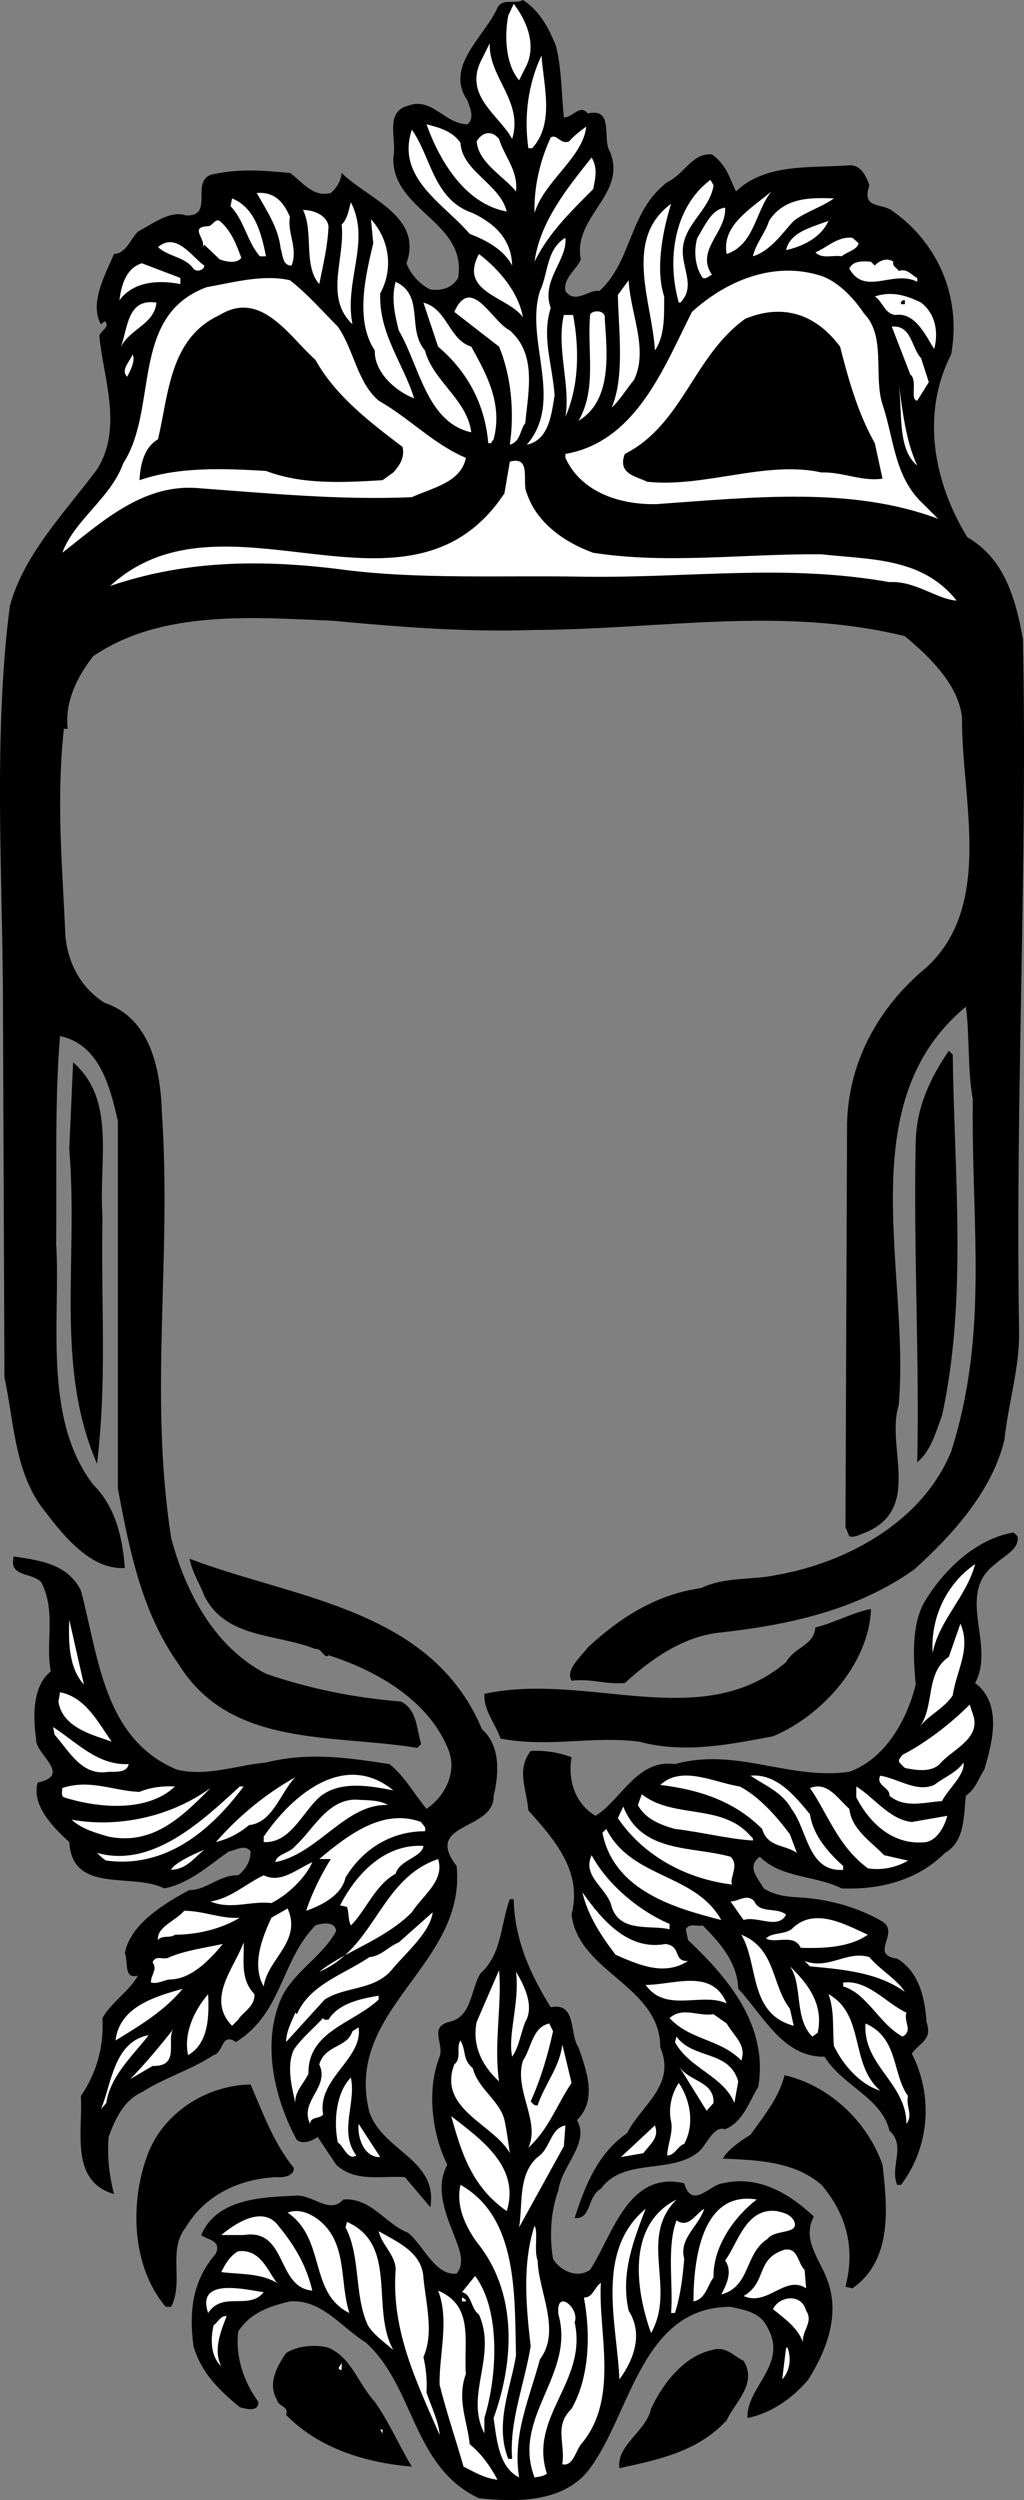 <svg xmlns="http://www.w3.org/2000/svg" width="265.427" height="647.669"><rect width="100%" height="100%" fill="#808080" stroke="none"/><path d="M16.14 226.398c.262 5.254.575 10.559.813 16 .602 7 4 13.602 10.2 17.403 11.8 4 14.402 17 14.8 28.199 2.602 38.8-3.398 72.8 2.402 110.398 3.598 13.602 11 28.2 24.598 35.2 11 3.8 22.602 6.203 35 7.203 4.2 2.199 4 7 5.2 11l-1 1c-22-3.602-48.4 0-61.798-21.602-9.601-13.398-12.8-29.601-15.8-45.601v-95.2c-2-8.597-4.602-19.8-15-22-1.403 16.801-.801 34.602-1 53.801 1.199 19.2-3.602 45.2 9.597 62.399 5.801 5.8 7.602 13.601 8.203 21.601-9.203.602-16.601-9.199-22-16.398-6.601-9.602-6.8-21.801-9.203-33L.754 256.398c-.063-9.582-.317-19.664-.512-30h15.899m249.046 0c-.53 38.926-1.69 77.84-1.035 118.403.203 9.398-2.797 18.597-3.797 28.199-3.203 13.2-13.203 24.398-23.402 33.598-15 10.601-32.598 14.402-51 16.402-9.2 1.2-17.2 6.8-24 13-5.398.398-8.398-1.2-13.8-.602-1.598-2.8 2.202-6 4.202-8.597 8.598-8 18-13.801 29.399-15.403 6.2-3 13.2-2 19.601-3.398 18.2-3.2 37.797-13.8 45.2-32 9.8-30.8 5.199-58.402 5.597-91.2-1.398-7.8-.797-17.202-1.797-24-30.203 25-14.402 68.798-17.402 103.2-3.398 10.8 6.2 26.8-8.598 33-1.402.398-2.601 1.398-4.203 1l-1-2.402.403-102.797c-.2-17 8-31.801 20.597-42.203 7.153-6.582 9.98-15.047 10.828-24.2h14.207m-264.945 0c-.437-23-.59-47.152 2.313-69.398 3.597-13.402 14.398-24.402 22.597-35.402C31.953 110.8 26.754 98 25.754 87c.398-1.402 3-2.402 1.398-3.8l-1 .8c-3-5.402 1-12.602 3.403-18.2 3.199-.202 4.199-3.8 6.199-5.8 3.8-2 8.398-5.602 12.398-4.2 7.602.4 1-9 6.801-10.6 7.402-1.602 13.2-1 20.2-.4 3.202 2.2 5.8 6.4 10.6 5.2 1.602-1.402 2.602-3.2 2.802-5.2 6.597 6.598 21.199 11.2 16.8 23.4 1 2.8 3.598 5.6 6.2 6.8 3 .398 5.597-.402 7.199-3 2.398-14.602-17.2-17.402-16.8-31.2 1-4.6-2.4-11.8 3.8-13.402 6.2-2.398 9.601 4.801 15.398 4.801 2-1.601.602-4.398 0-6.199-6-8.8 4.403-16.402 7.801-24 1.402-2.602 4.602-.8 6.602-2 4.597 3 6.8 7.598 8.597 12 1.403 5.8 1.403 12.2 2 18.398 2.203.2 4.203-3.597 6.203-1 7-1.597 3.598 6.801 5.797 10 4.403 11-9.797 16.801-7.597 27.801-1.2 2.801-4.602 4.801-4 8.2 2.597 3.601 6.199-.598 8.8 0 8.598-7.801 7.598-20.598 17.598-28.2 4.602-2.199 6.402-7.601 11.602-7.199 3.8 2.8 4.398 5.8 6.199 9.598 7.8-7.399 19.2-6 29.8-6.797 2.801.199 4 3 4.801 5.199-2.203 6.398 3.399 4.398 6.2 6.8 12 8.598 17.597 22.598 15 37-8 15.598-4.403 33.4 4.199 47.4 9.8 5.6 12.601 16.398 14.398 26.398.41 20.425.309 40.613.035 60.8H250.98c1.239-13.34-1.746-28.132-1.625-40.597-1-8.602-8.402-15.602-14.8-21-32-7.801-62.602-1.801-96-1.602-18.2.602-35.2-.8-52.403-2.398-19.797-.801-44.199-3-62 9.199-4.199 5.398-7.398 11.8-6.597 18.8h-1c-1.403 13.177-1.035 25.27-.414 37.598H.242"/><path fill="#fff" d="m136.555 16.8-2 4c-3.602-4.202-3.801-11.8-2.801-16.8l1.398-3c3.403 4.398 5.801 10.398 3.403 15.8M132.754 36c-3.2-6-12.399-11-8.2-20l2.4-4.8c-.4 8.8 8.8 15 5.8 24.8m5.199 2.398h-1c-1.2-8.398 0-16.8 3.402-24 .598 8 3.399 17.602-2.402 24M119.355 37c.399 7.398 10.2 10.598 12 17.8-11-2-17.601-13.6-20.8-22.6 3.199.8 6.8 1.8 8.8 4.8m32.598-4.2c-.8 8-11 14.2-13.398 22.4-.2-6.602 1.398-13.602 4.199-19.602 1.601-1 2.601 2 4.8 1 1.598-1.797 2.801-2.598 4.4-3.797"/><path fill="#fff" d="M122.555 55.2c5.8 2.8 10 6.8 10.199 13.6-2.2-4.202-6.8-6.6-11-8.202-6.602-7.797-19.2-14.399-15-27 5 7 5.601 18.203 15.8 21.601m11.2-5.601c-3-3.797-9.8-7.399-10.2-13 1.598-2.598 4-2.797 5.801-.598 1.399 4.598 5 8.2 4.399 13.598m20-.598c-5.602 5.598-11.602 11.398-15.2 18.8 1.4-10.402 8.598-19.202 14.801-27 1.598 2.798 1 5.2.399 8.2m31.199-1c-.8 5.598-6.2 9.2-7.598 14.398-1.8 6 3.598 11.2-1 16h-.402c-3.2-11.199-1.2-24.8 8.2-31.8l.8 1.402m3.402 17.8c-1.402-7.402 6.399-11.8 11.598-16.202-4.2 5.203-4.398 13.8-11.598 16.203M75.152 56.2c-.797 4 2.203 8.198.403 12.6-2.403 0-2.2-2.8-2.801-4.402-.602-5.398-3.602-9.8-6.2-14.398 4.598-.402 7 2.398 8.598 6.2m141-4.802c-3 2.2-7.199 3.403-10.398 5.801-3 3.2-6 7.801-10.602 9.2.801-3.399 3.203-6 4.203-9.2 4-6.199 11-6 16.797-5.8M68.953 66.398h-1.598c-3.402-4-4-9.199-7.601-13l.398-2c6 2.403 7.602 9.2 8.801 15M91.355 84c-7.402-7-1.8-17.2-2.8-25.8 1.597-1.602 1.8-3.802 2.398-5.802 5.2 10.2-1.8 20.2.402 31.602m80.797-7.2c0 5 .203 10.2-2.398 14-.602-12.202-8.399-28.8 4.2-38-2 6.4-4.2 16.598-1.802 24"/><path fill="#fff" d="M187.953 53.8c.402 6.4-7.8 11-3.398 17.4-.801.198-1.403 1.198-2.403.8-2-2.8-2.398-7-1.398-10.402 1.8-2.797 3.601-7.399 7.2-7.797M85.152 58.598c-.199 5.203-1.398 10-2.398 15-4.2-4.797-1.399-13.399-4.2-19.2 2.801 0 6.2 1.403 6.598 4.2M98.555 76c-.403 10.398 6 18.2 8.8 27.2-4.8-1.802-10.402-6.802-10.203-12.4-5.199-7.8-2.398-19.402-.398-27.8l-.602-6.2c4.602 5 6 12.598 2.403 19.2m-36-9.2c-1.2 1.598-4 1-5.602.4l-4-3.802-.398.602c.8-2.2-3.602-5.2 1.398-5.402 1.2 0 2-2.598 3.402-1 2.797 2.601 4 6 5.2 9.203M214.754 57.2c-2 4.398-6.602 6.6-11 7.6 1-4.8 7-6 11-7.6m-72 22.6c-2.399 7.4.398 14.4 1 22.598-.8 4.801-1.399 11.602-7.2 12.801 9.801-11.398-.6-27 3.4-39.8 2.198-4.598 1.6-10.801 6.6-13.801.598 5.8-6.402 11-3.8 18.203M222.555 63c-.403 1.8-3 2.2-4.403 3.398-2.199-.398-5 .801-6.797-1 3.2-1.398 5.797-4.199 9.598-3.8L222.555 63M52.953 68.8c0 1.2-2 1.798-2.8.798-2.4-3.2-6.4-3-9.2-5.598 4.8-4 8.8 2.598 12 4.8m82.602 13.4c-3.801-5.4-16.801-6.4-11.403-16.4 5.203 4 10.203 9.798 11.403 16.4m96-14.4c-.403 1.2 1 1.598 1.398 2.4 2.2-.802 3.402 1.198 4.8 1.8v1c-6.198-3.2-13.6 3.8-17.6-3.402.8-2 3.402-2 5.6-1.797l1 1c1-1.203 3.2-2.203 4.802-1M46.754 73.598c-5-1-12-1-15.8 4.203.401-3.203 1.401-8.203 5.8-9.602l10 3.801v1.598M223.953 81.2c5.8 6 2.402 16 4.8 23.6 3 8.798 3 18.798 10.602 25.798l3.797 3.8c-22.398-8.398-47.597-5.597-73-3.8-9 .203-19.398-2.797-23.597-12v-1c18.398-3.2 25.597-22.598 32.8-36.797 8.797-8 20.797-13 32.598-9.602 4.8 1.2 9.2 5.801 12 10"/><path fill="#fff" d="M87.555 84.598c4.199 6 5 14.402 10.597 19.203 7.801 4.398 14.403 11.398 22.602 14.797-1.2 6.402-8.8 7.8-14 10.203-18.8.797-37-1-56.2-2.403-14-.8-24.6 9.2-34.402 16.801C19.355 134.598 28.754 129 31.953 120c9.2-14.2 1.602-38.2 21.602-45.602 6.8-1.199 14.597-3.398 21.597-1.8 4.403 3.402 8.602 8.203 12.403 12m76.8 13.8c-2 2.403-3.8 5.403-5.8 7.2 3.398-8 1.8-19.797 1.597-29.2l2.801-3.8c.402 8.601 5.2 17.8 1.402 25.8M110.152 90.8c2 7.798 11 12.798 12 21.2-11.597-2.602-13.398-17.2-18.797-26.402-1-4-2-8.399-.8-12.598 7.597 3.598 2.8 12.2 7.597 17.8m128.602-12.402c3.601 2.801 4.601 7.403 3.398 12-2-3-4.797-9.597-10-8.8-2.797-.2-3.398-3.598-5.398-4.797 4.2-1.403 8-.403 12 1.597m-106.602 7.2c7 6.203 4.801 15.601 4 24-1.398 1.8-1.199 4.8-4 5.601 1.203-8.199.403-17.8-2.797-25.398l-11.601-9c4.398-9.801 9.8 2.597 14.398 4.797"/><path d="M234.555 78.8h-1c-.2-.6.398-1.202 1-1v1"/><path fill="#fff" d="M40.555 78.398C39.953 84 33.953 85 31.355 89.801c1.797-4.801 1.598-12.602 9.2-11.403M122.152 89.8c4 7.2 8.203 14.798 5.801 24-.2.4-.598.598-.598 1h-.8c-.801-9.8-5.2-18.402-13-25l-3.801-11.402c6.2 1.602 6.601 9.602 12.398 11.403"/><path d="M81.754 93.2c5.2 9.398 14.2 16.198 22.601 22.6.598 2.798-.8 4.798-2.402 6.598l-2.8 2c-10.2.602-20.798 1.2-30.2-2.398-10.398-.602-22.398-1.2-32.8 2.398.202-3.597 1-8.398 4.8-10.597 2.8-11.801 3-26.203 16-32.203 10.8-6.598 18 5.601 24.8 11.601"/><path fill="#fff" d="M156.754 82.598c.601 8.8 2 21.203-6.8 26.402 4.8-8.2 2.198-18.2 3-27.402.401-1.399 4.198-1.399 3.8 1"/><path d="M217.754 89.8c2.2 8.598 4.601 17.2 9 25l2 9.2c-5.399.8-10.399-1.8-15.8-1.602-14.4-3.199-30.4 4-45.2 2.403-2.8-1.403-7.8-2-5.8-7.203 15-7.598 17.8-25.399 31.198-35 9.602-4 18.203-1.399 24.602 7.203"/><path fill="#fff" d="M148.555 81.598c1.597 8.601 1.597 18.203-2 26.402 1.398-8.2-2.403-17.8-.403-26.402h2.403M238.754 92.8l2 6.2-3 4.8c-2-.202.2-5.202-1.8-6.8l-4.802-12.402c5.203-.399 5 5.402 7.602 8.203M32.953 97.598c-1.8-1.797.8-4 1.402-5.797.797 1.398-.402 4-1.402 5.797m204.801 23c-5.2-4.2-3.8-13.797-4.8-21.2 1 7 1.8 14.801 4.8 21.2M136.555 127.8c2.597 7.798 10 12.798 17.199 15.4 19.2 3 39.398.198 59.2.398 12.6 1.402 26.198.8 35 12-5.2-.399-10.802-5.2-17.4-4.797-27-4.801-51.8-1-79.6-1.403-20.4-.398-43.2.801-63.4-2-21.199-2.597-40.199-2-59 4.403 29.801-27.403 77.4 13.398 102.2-24l1.398-8.203c5.801-1.598 3 5.402 4.403 8.203"/><path d="M246.953 273.2c.402 31.198 3.8 63.6-2.8 93.6-1.598 4.2-2.798 9-6.4 12 .602-26.202-1-55.6-.398-83 .2-9 3.797-16.6 8.598-23.6l1 1M26.555 315c-.403 24.398 1.199 42-1.403 64.2-11-25.4-4.797-52.602-7.199-81.602l1-22.399c11.2 9.801 6.602 25.2 7.602 39.801m237.199 83c.601 3.398-3.8 5.2-5.8 7.2-10.4 7.8.198 20.8-5.2 30.8 7.2 5.398 4.398 15.598 2.398 22.398-1.597 2.403-2.199 5-4.797 6.801-.601 5.399-.203 11.801-5.402 14.801-7.2 7.2-17 9.598-26.8 9.2-6.798-3.4-15.598-2.602-21.2-8.2-3.598 2.598-.398 5.598 1 8.2 3.2 2 6.402 2.198 10.2 2.398 7.402.601 14.402 2.601 20.6 6.203 4.602 3-3.6 8.597 3.802 9.597 5.597 3.403 7.199 10 7.597 16.403 1.602 4.597-1.597 5.199-3.797 8.199 5.598 11 4.598 24.2-2.8 34h-1c-2-4.602 2.398-10.2-2-14-2-8.602-12.403-11.8-16.801-19.2-10.8.2-15.8-10.6-22.399-17.6-.203-6.802-4.8-12-9.203-16.4-1.398.4-3.398-.8-4.398 1l.601 2.798c10.598 10 20.797 22.203 18.2 38-2.403 3.8-3.801 9-8.602 11-3-1-4.598 3.8-6.8 5.8-7.2 6-19.4 1.403-25.4 9.602-3.6 2-2.398 8-6.8 7.598 2.602-8.2 6-16.797 13.602-22 3.597-7.2 12.8-12.399 8.597-22.2 0-16-21.199-19.398-23-34.398 2.801-11-4-19-11.199-27-.398-5.402-3.2-10.402.602-15.402 3.8-.2 7.199.402 10.597 1.601-1 5.801.801 12 6.203 15.2 6.598-4 10.797-14.801 20.598-13.399 16-4.402 29.402 4.2 45.2 2 9.402-3.402 15-13.602 17.202-22.602-.601-6.597-1.203-15.597 2.399-21.597 4.8-8 13.2-16.203 23-17.801l1 1M20.953 412c4.602 17 5.8 38.398 24.8 46.398 7.602 2 16-1.199 23.2-1.8 11.2-2.797 21.402-1.2 32 .402 4 3.2 6.402 7.8 9.602 11.598 5-3.399 7.8-9.598 5.8-15-5-13-18.601-20.797-31.203-24.797-1 1.199-1.797-2-3.398-1.602-9.8-4-23.2-2.601-28.8-13.8-1.2-3.2-3.2-6.2-3.802-9.598 27.203 10.398 62.602 12.797 75.801 44.199 4.8 4.2 4.402 11.598 3 17.2.2 9.198-18.398 6.8-9.598 18.198 2.598 25.801-29.402 37-22.601 63.801 3.601 10.2 17.8 12.2 15.8 24.602l-6.6-7.801c-6.2-.402-12.802 1.398-17.802-3.2l-4.797-7.202c-1.601 1-3.601 2-5.402.8-5.598-10.199-9.2-24.597-4.2-36.398 3-7 11-11.2 14.4-17.8-.4-2.602-3.798-2-5.4-1.4-9 9.2-8.6 22.798-20.6 30.2-3.798-2.602-3.2 2.8-5.798 3.398-5.8 3.801-12.601 5.801-18.601 9.602-4.8 2.2-7 7.2-8.602 11.598-.398 5.203.203 10.203 1.403 14.8-11.602-3.398-8-16.597-8.602-25.398 4-5.8 6-12.602 5.602-20.2 2.199-4 7-7 9.199-11-3.8 1-2.399-3.402-3.399-5.8 1.399-7.602 10.399-13 16.797-16.402 4.203.203 7.801-4 12.602-3.797 2-1.602 3.2-3.602 3.2-6.203-1.599-2-3.802-.2-5.599 0-5.402 3.8-10.402 8.402-16.8 9.601-8.2-4.199-23.801 1.602-24.602-12-4.398-4-9.8-9.601-8.2-15.398 9.2-2-.8-7.403-.398-11.403-.8-5.597-1-13.597 3.797-17.398-1.398-8 1.403-15.402-2.398-23-2.2-2.8-8.602-1.2-7.2-6.8 6 1 13.801 1.6 17.4 8.8"/><path fill="#fff" d="M241.754 428.2c-.602-8.802 3.398-17.802 11-23-2.2 8.398-9.399 14.6-11 23"/><path d="M200.355 449.8c-10.8 2-22.8 4.598-34.601 1.4-12.602-1.602-23 1.6-36-.802-1.399-4-4.399-7.199-4.2-11.597 26.801-5.801 56.2 10.398 78.2-8.203 2.2-4 7.2-4.2 7.601-9 5-1.2 9.399-3.797 14.399-4.797-.399 13.797-12.399 27.597-25.399 33"/><path fill="#fff" d="M21.754 436.398c-4-4.398-4-11.199-3.8-16.8l3.8 16.8m225.199 2.802c-2.2 3.398-6.398 5.198-8.598 8.198 4-5.398 1.399-14 7.598-18.199l3-8.601c2.8 6.601-1 12-2 18.601m-218 12.001c-4.2-1.602-12.8-3.4-13.8-10.4l.402-2.402c6.597 1.2 10 8 13.398 12.801M252.152 444c2.403 6.398-5.398 9.2-8.597 13-2.2 2.2-6.2 1.598-9 1-1.602-1.602-2.2-1.602-.602-3.402 6.2-3.2 12.602-8.2 17.402-13l.797 2.402M33.355 457c-.402 2.2-3.203 2-5.203 2-7 1.2-10.199-5.402-14-9.602l-.398-2c6.2 4 11.601 10 19.601 9.602"/><path fill="#fff" d="M244.152 466.598c-4.199.203-9.597 2-13.597-1.399.199-2.199-3.602-2.601-2.403-5.199 4.801.8 9.403 4.398 14 2.398 2.602-2 5.801-3.199 7.602-5.8.398 3.203-3.8 6.601-5.602 10M101.953 463.8c-5.398-1-13.8-2.8-19.2 1.798-4.398 4-7.6 12-14.398 11.601v-1.398c7.2-10.602 20.797-22.403 33.598-12M204.754 475.2l1.8 4.8c-3.199-2.2-7.6-1.402-9-6.2-7.402-7.402-16.6-10.202-26.402-11.402 5.602-5.199 14-.597 20.602.403 5 2.597 9.601 7.797 13 12.398m5.199-5.199c.8 5.398 4.602 9.8 8.602 13.398v1c-9.2.602-9.2-10.398-13.403-15.8-2.398-4.399-7.199-6.2-10.597-8.598 6.8-.602 11.597 5.398 15.398 10m-145.398 2.8c-2.602 2.2-5.403 3.598-8.602 4.4 6.2-7 12.8-12.4 20.602-16.802-3.801 3.801-5.801 11.801-12 12.403M36.152 464.2c2.801-1.2 6.403-1.602 9.203-1.4-7.203 6.798-20 5.598-28.8 2.798-.801-.399-.403-1.598-.403-2.399 7.203-2.398 13.403.801 20 1m27-1.399C54.355 474.599 42.754 484 27.555 482c-.801-.402-1.602-1.2-2.403-2 14.203 4 27-8 37-17.2h1"/><path fill="#fff" d="m236.355 472 9.2-1.602c-.602 2.2-2.2 6-5.403 6.801-8.398 1-14.597-4.601-18.199-11.601V462.8c4.602 2.797 8.602 8.597 14.402 9.199m-181.8-8.799c-7.801 8-15.2 14.8-26.403 12.6-3.398-1-7-2-9.597-4.402 12.199 2.2 25.8-.8 36-8.199m165.597 5.399c.602 5.402 5.801 8.601 9 12l6.203 1.402c-3 1.8-7 2.598-10.402 2-7.8-5.8-10.2-13.8-15-20.8 4.602-1.802 7.2 2.8 10.2 5.398m-26.001 6.602c.403.6 1.203.8 1 1.6-6.398-.402-13.398-2.202-20.199-3-3.598-1-7.8-2.6-9.598-6.202l1-2.797c8 6.398 20.399 2.398 27.797 10.398m-93.597-7.601c-11-.399-18 12.601-29.2 14.8.399-2.199 3.598-2.199 5.2-4.199 4.597-4.199 8.199-11.8 15.398-12 3 .2 6.2 0 8.602 1.399"/><path fill="#fff" d="M189.355 481c2.399 2.2-.402 5.598.399 7.2-11.602-1.4-22.8-7.2-29.602-17.2l1.403-3c4.8 12.2 17.8 10.2 27.8 13m-79.203-6.602c-8.597 0-16 4.403-20.597 12-1 4.602-6.2 7.2-10.2 8.602 1.598-4.8 3.797-9.2 6.399-13.402h-3c7.601-6.399 16.601-13.2 26.398-9.598.403.8 1.403 1.2 1 2.398m76.801 23c-11.598-3-27.8-7.398-30.8-22.597l1-1c6.6 13 23 11.398 29.8 23.597"/><path fill="#fff" d="M109.754 478.2c-.399 3-6.2 3.6-7.2 7.198-5.402 3-7.6 9.403-11.6 13.403-.802-1.602-.4-2.801-1-4.801l-1.802-.402c4.203-8.2 11.602-16 21.602-15.399M52.953 479.2c-3 2.398-4.598 5-8.598 5.198.598-1.597 5.598-4 8.598-5.199m120.602 19.199v1.403c-4.801-1.203-12.801 1-15-5.801-1-4.8-7.801-7.8-5.2-13.402 4.2 7.8 12.598 14.601 20.2 17.8m-60-16.8c1.8 5.601-4 9.402-6.801 13.8-7.2 7.2-17.2 10-24 15.403 14.601-6.203 15.601-24 30.8-29.203M70.355 493c-5.601-.602-10.402 1.8-15.8-.402 5.199-.797 9.199-4.598 13.8-6.797 4.399 2.199 8.598-1.602 12.598-3.403-1.598 3.801-6.2 8.403-10.598 10.602"/><path fill="#fff" d="M172.555 503.598c4.199.601 1.8 4.601 5.8 4.402-6.203 4-12.8 1-18.8-1.602-3.801-5-7.2-10.199-8.602-16.199 5.2 7.399 12 15.2 21.602 13.399M203.754 496c-2 4-7.602.2-11 1.398-1.2-1.597-2.2-3.199-3.399-4.8 2 0 4.399-2.2 6.2 0 1.398 3.203 5.8 1.402 8.199 3.402"/><path d="M133.152 492c.203 10.598 4.403 19.598 9.602 28 6.8-1.402 4.8 7 7.2 10.398 2 5.801 5 13.602-.4 18.801 3.4 6-4 11.801-4.8 18.2-2 5.402-2.399 11.8-1.399 17.8 1.797 3 6.2 5.2 9.598 2.801 5.8-8.8 9.8-25.8 24.402-22.402 2 7 6.797.203 10 0 9.399-2.2 17.399 2.8 23.598 8.601-3.2 6 1.602 11.2 3.402 16.2 3.598 9.199-.203 18.601-4.8 26-4.2 5-9.801 8.8-15.801 10-.399-8 10.601-13.801 5.2-23.399-1.802-4-6-4.602-9.599-5.402-23 0-25.8 27.402-36.402 41.8-6.598 9-19 8.801-28.8 7.801-17.4-8.199-16.598-29-29.4-40.398-6.398-4-11.398-11.203-19.6-10.602-5.2 1.2-10.4 3-13.4 7.801-.8 6.398 1.4 13 5.2 18.2.2 2.8-3.398 1.8-4.8 1.398-5.598-4.598-10-9-12-15.797-1.2-9.403-.2-17 5.8-24 1.602-3.602-2.598-3.602-3.8-4.801 4-9.402 15.6-9.8 24.402-10.2 4.398-.402 9 5 12.398 1 7.2-.6 11 6.4 16.8 8.598 4 3.2 7 11.2 12.602 10.602 2-2.402 1-5.602 0-8.2-2.203-6-6-13.402-2.402-20-4-8-5.398-19.402-2-28 1.2-3.402-2.8-7.6 2.402-9 6-1.202 5.598-8.402 8.2-12.6 5.597-5 5.199-12.802 7.597-19.2h1"/><path fill="#fff" d="M68.355 514.598c-3.203-5.598-.402-12.598 2-17.797l4.2-2.403c3.8 8.602-5.2 13-6.2 20.2M62.152 496.8c-5 3-11.199 4.4-16.797 4.4-1.203 1-3.402 0-4.402 1.398-.398-3.399 4.602-5 6.8-7.598 5 0 9.802 2.2 14.4 1.8m39.8 13c-4.598 6-12.2 4.598-17.8 8.2l-10 11c0-2.8 1.6-5.602 2.402-7.602l.398.403C80.355 514 89.355 511.398 95.753 507c3-.2 5-2.8 7.602-3.8l8.797-7.802c-.597 5-6.597 10.2-10.199 14.403m123-8.601c-4.598 3.198-11 3.6-17.398 3.398-1.801-3.797-6.403-1-9-2.399 1.398-1.601 4.597-1 6.597-2.398 5.801-6 14-1.203 19.801 1.398m-20.199 19.199 1 4.403c-11.8-3.203-9-15.801-13.602-23.602 9 3.602 7.801 13 12.602 19.2m-138.801-3.801c.2 3.203-3.2 4.8-4.2 6.601l-1.6 1.602c-6.798-7 .6-15 3-21.602.202 4.602-1 9.399 2.8 13.399m-8.199-13c-3.602 4.402-8.399 9.203-13.8 9.203-1.599.199-3 1.199-4.802.797-.199-1.797 1.801-3.399.403-5.2.8-2.199 3-.398 4.398-1.398 4.402-1.8 9.2-2.402 13.8-3.402M234.555 516c-7-5-15.801-5.8-24.602-6.602L208.555 508c6.199 2.398 11-2.8 16.8-1 2.598 3.2 7 5.598 9.2 9m-22.602 10.598-1.398 1c-4.801-4.797-2.403-13.399-5.801-18.2 4.601 4.403 8.8 9.801 7.2 17.2M129.355 539.2c-4.601-4.2-7-9.602-5.8-15.4l5.8-13.402c.797 8.801-1.402 19.2 0 28.801m6.797-15.399c-1.199 3-1.597 6.4-3.398 9-1.2-5.8 2-14 1-22 2.2 3.598 4.8 9 2.398 13m52.203-4.8c-6.402-3-15.8 2.598-21-4.8 7.399 0 17.2-4.4 21 4.8m46.598 2.398c-.8 2.403 1.8 4.602-1 6.2-6-3.2-9.2-11.2-15.398-13v-1c6.398-.797 11.199 5.402 16.398 7.8M47.355 515.2c-4.8 5.8-11.203 9.6-17.402 13.398 1-8.797 10.402-11.399 17.402-13.399m1.399 17.199c-1.2-5.398 1.398-11.398 5.2-15.8.198 5 .401 12.601-5.2 15.8m179.398 9.2c-5.199-1.598-9.597-6.598-12-11.598-.398-4.602.203-9-1.398-13.402 9.601 5.402 5.398 18 13.398 25"/><path fill="#fff" d="M98.152 518c-6.597 6.2-18.398 8.2-18.199 19.2-1.2 2.6-3.598 4.6-3.398 7.6-.801-3.8-2.403-9.402-.403-13.8 2-3 5.403-5.8 7.602-8.2.2.598 1 .4 1.398.4 2.602-4.2 8.203-5.4 13-6.2v1m90.203 6.2c2 3.398 5.2 5.6 3.797 9.6-5.398-5.6-13.199-5.202-18.597-11 3.398-3 7.199-.402 11.398-1l3.402 2.4m-45 2c-1.402 6.398-3.203 12.398-5.8 18.198.597.602 1 1.2 1.8 1 1.797-5.398 5.797-10 6.399-15.8l2.398 10c-3.797 5.601-5.797 11.8-11.199 16.8 3.2-6.8-3.8-15-1.398-22.597 2.199-3.203 2.398-8.602 6.8-9.602l1 2m92 16.801c-.601 2.8 1.399 4.8-.402 7.2 0-10.602-11.398-15.2-10.598-26 8.598 3.8 6.797 12.8 11 18.8"/><path fill="#fff" d="M83.754 547.8c-1 1.2-3.2.4-3.399 2.4-2.8-6 5.2-9.4 2.399-15.4 1.601-5.202 7.2-4.202 8.601-8.6l1.598-1c1.2 8.198-10.8 13.198-9.2 22.6m-44.198-12.6-5.801 3.398c3.2-3.2 7.8-8.598 11.2-13-2 2.8 2 9.8-5.4 9.601m-.999-7.999c-4 5.198-10 10.6-11 17.6l-1.403 1.598C28.953 540 29.355 529 38.555 527.2m152.8 12-1 5.6c-2.8-7-11.8-9-15.402-15.8l.402-1.402c4.399 6 13.598 3.402 16 11.601m-68.8-3.399c1.398 5.4 7 8.4 8.199 13.4.601 2.8 1 5.8 1.398 8.6-4-7.402-18.797-11.402-14.398-23 2-1.6.398-4.402 1.601-6.202 1.598 2.8.399 4.8 3.2 7.203m62.398 8.999-1.8 2-7.2-11.6c2.602 4.198 9.2 3.8 9 9.6"/><path d="M228.754 560.8c1.2 10.598 2.8 24.598-7.8 32l-1.802-.402c2.602-10.199.203-18.8-6.199-26.398-7-6-16.2-6.402-25.598-6.8 1.399-2.4 4.598-4.602 7.2-6.2 3.398-4.8 7.398-9.602 8.8-15.402 11.399 2.601 21.399 11.8 25.399 23.203"/><path fill="#fff" d="M90.953 538.2c1.402 6.8-3.2 14 1.402 20.198-2.203 1.403-3.203-2.398-4.8-3.398-1.2-6-.2-13.2 3.398-16.8m86.402 17.198c-1.601.403-2.402 3-4.402 3 0-2.597 1.602-6 1-8.8-.8-3.399.2-7.399 2-10 3.2 4.8 4 11 1.402 15.8"/><path d="M64.953 540c3.2 7.398 6 15.2 11.2 21.598.202 2-2.598 2.601-4.4 2.402-9.6.398-18.6 4.598-23.6 13-4.798 6-.4 14-3.798 20.598h-1.402c-9-10.598-9.398-27.598-4.398-40.2C42.953 546.801 53.953 540.2 64.953 540"/><path fill="#fff" d="M131.355 572.8c-9.203-6.402-11.8-15.402-14.402-24.6 7.402 5.8 18 13 14.402 24.6m-32.8-14c-4 .2-6-4.8-5.602-8.6l5.602 8.6m47.597-2.8-11.597 21c1-5.8-.403-13.602 4.8-18.2 3.399-2.202 3.2-7.402 7.2-8.202l-.403 5.402m20.602 1.8-5.8 1 8.8-8.202c1.2 3.203-1.2 4.8-3 7.203"/><path fill="#fff" d="M133.754 610.2c-1.399 8.6-5.602 17.8-2 26.8h1c-.8-9.602 3.2-19.402 4.8-29.2-1.199-10.402-2.199-21.402 1-31.202 1 1.601-.199 6.402.801 9 .2 8 6.2 18.203.598 25.601-2.598 9.801-7.2 19.602-5.398 30.602-5.2-2.602-5.801-9.602-6.602-15.403 5.402-15 6.2-32.597-4.398-45.597-3-4.203-5.403-9.403-4.2-14.801 15 8.398 14 28.8 14.399 44.2m62.398-40.4c-6 4.598-11.398 12.4-11.199 20.2-1.598 2-2 5.598-5.2 6.2 0-10.4 2-28.802 16.4-26.4m-20.798 0c-10 10 0 23-6.601 34.598-4-11.199-6.399-28 6.601-34.597"/><path fill="#fff" d="M167.355 572.2c-3 7.8-6.601 16.8-4.402 26.398 3.8 6 1.402 12.601-2.398 17.8-.602-14.398-6.403-33.199 6.8-44.199m10 13.001c-.402 4.8-1 9.6-2.402 14h-1c.602-7.4-1.2-17 1.402-24 3.2 2.198 5-1.802 7.2-3-1.602 4.8-6.602 7.6-5.2 13m-94.601-10c7.398 6 5.2 15.8 7.8 24-10.6-5.2-6-19.2-16-26 3-1.2 6.2.398 8.2 2m123 0c1.8 3.8-5 2.198-6.8 4.8-6 3.8-4.4 12.398-12 14.398 1.401-2.597 3-6 1-8.8 3.401-4.598 5.401-13.797 13.401-12.797 1.598.398 3.2.597 4.399 2.398m-133.602 1.399c4.403 5.402 7.203 10.203 8.801 16.8-9.398-.8-6.398-16.199-17.8-14.398h-5.798c3.598-3 10.797-7.8 14.797-2.402m29.801 32.202c-2-1.8-5-3.8-6.598-6.402-3.601-7.8-1.8-17.8-5.8-25.398l.398-1.402c13.402 6 6 22.402 12 33.203M109.754 590c.601 6.598 2.8 14.398 0 20.598.601 2.601 1 5.8.8 9.203 1.2 3.597 3.2 7.597 3.4 11-5.802-13.403-12.599-27-11.4-42.801 0-3.8-3.6-6.402-4.402-10 4.801 2.8 11.203 5.398 11.602 12"/><path fill="#fff" d="m208.555 588 .398 4.8c-5.398-3.6-10 4.798-16.2 2 6.2-3.6 3-9.6 10.602-12 3.598-.6 3.399 3.598 5.2 5.2m-136.801 3.398c-4.2-2.597-10-2.199-14.399-2.8 1-2 2.2-4.2 4.399-5.399 5.601-.601 7.398 4.602 10 8.2m53.801 34.999v4c-5.2-10 3.398-20-1.403-30.8-2.199-1.598-1.797-5.2-4.398-5.797l3.398-4.203c6.602 8.8 5.801 25.8 2.403 36.8m25.398 6.402c-1.8 1.798-2.2 6.2-5.2 5.598.802-5.8-2.198-9.8 2.4-14.398 4.6-8 5-19.2 3.202-28.8 2.399 0 2.598-2.602 4.399-3.802-.8 12.403 4.8 29.602-4.8 41.403M68.355 593.8c-3.8 4.798-10.601-.402-14.402 5.4-3.2-9.4 9.8-6 14.402-5.4"/><path fill="#fff" d="M120.754 615c-2.399 6.598.398 12.2 1 18.2 3 2.398 5.398 5.8 7.2 9.198-3.4-.398-6-2-8.802-3.398-2-7-4.398-14-6.199-21.2-.2-7.6 2.602-16.8-.398-24.402 9.398 4 6.597 13 7.199 21.602m0-19.2v.4h-1v-1c.398 0 .601.398 1 .6m88.199 2.798c2 3-1.2 5.203-.8 8.203-1.4-3.801-4.598-6-7.798-8.602 1.598-3.398 7.399-4.199 8.598.399m-60 3c3.402 15.402-12 24.402-7.2 39.203-1 .797-2.198.797-3.198 1-6-15.602 10.597-26.602 6.199-42.203-.8-7 5.601-1.598 4.2 2M58.754 600c-1.399 3.598-3.602 8.8-1.399 13-2.8-2.602-2.8-7-2-10.602 1.2-.8 1.797-2.597 3.399-2.398"/><path d="M106.754 639c-11.8-1-24-4.602-32.602-13.402.801-2.399-2-2-2.398-4-2.399-4 0-8.598 2.398-12 2.602-1.797 7.403-2.399 11-1.399 6 2.602 7.602 9.2 12 14 3.801 5.399 6.203 11.2 9.602 16.801"/><path fill="#fff" d="M204.152 608.2c1 2.8.602 6-1.398 8.198l1-8.199h.398"/><path d="M192.754 611.598c3.601 6-2.2 10.601-4.399 15.402-7.601 8.2-17.8 10.2-27.8 12.398-.801-6 7-9.597 8.199-15.398 3-6.402 8.398-13.602 15.8-15.2 3.598-1.202 5.598 1.598 8.2 2.798"/><path fill="#fff" d="M88.555 614c-1.602-.402-.2-1 0-2v2m10.597 16.398-.597-1h.597zm0 0"/></svg>
